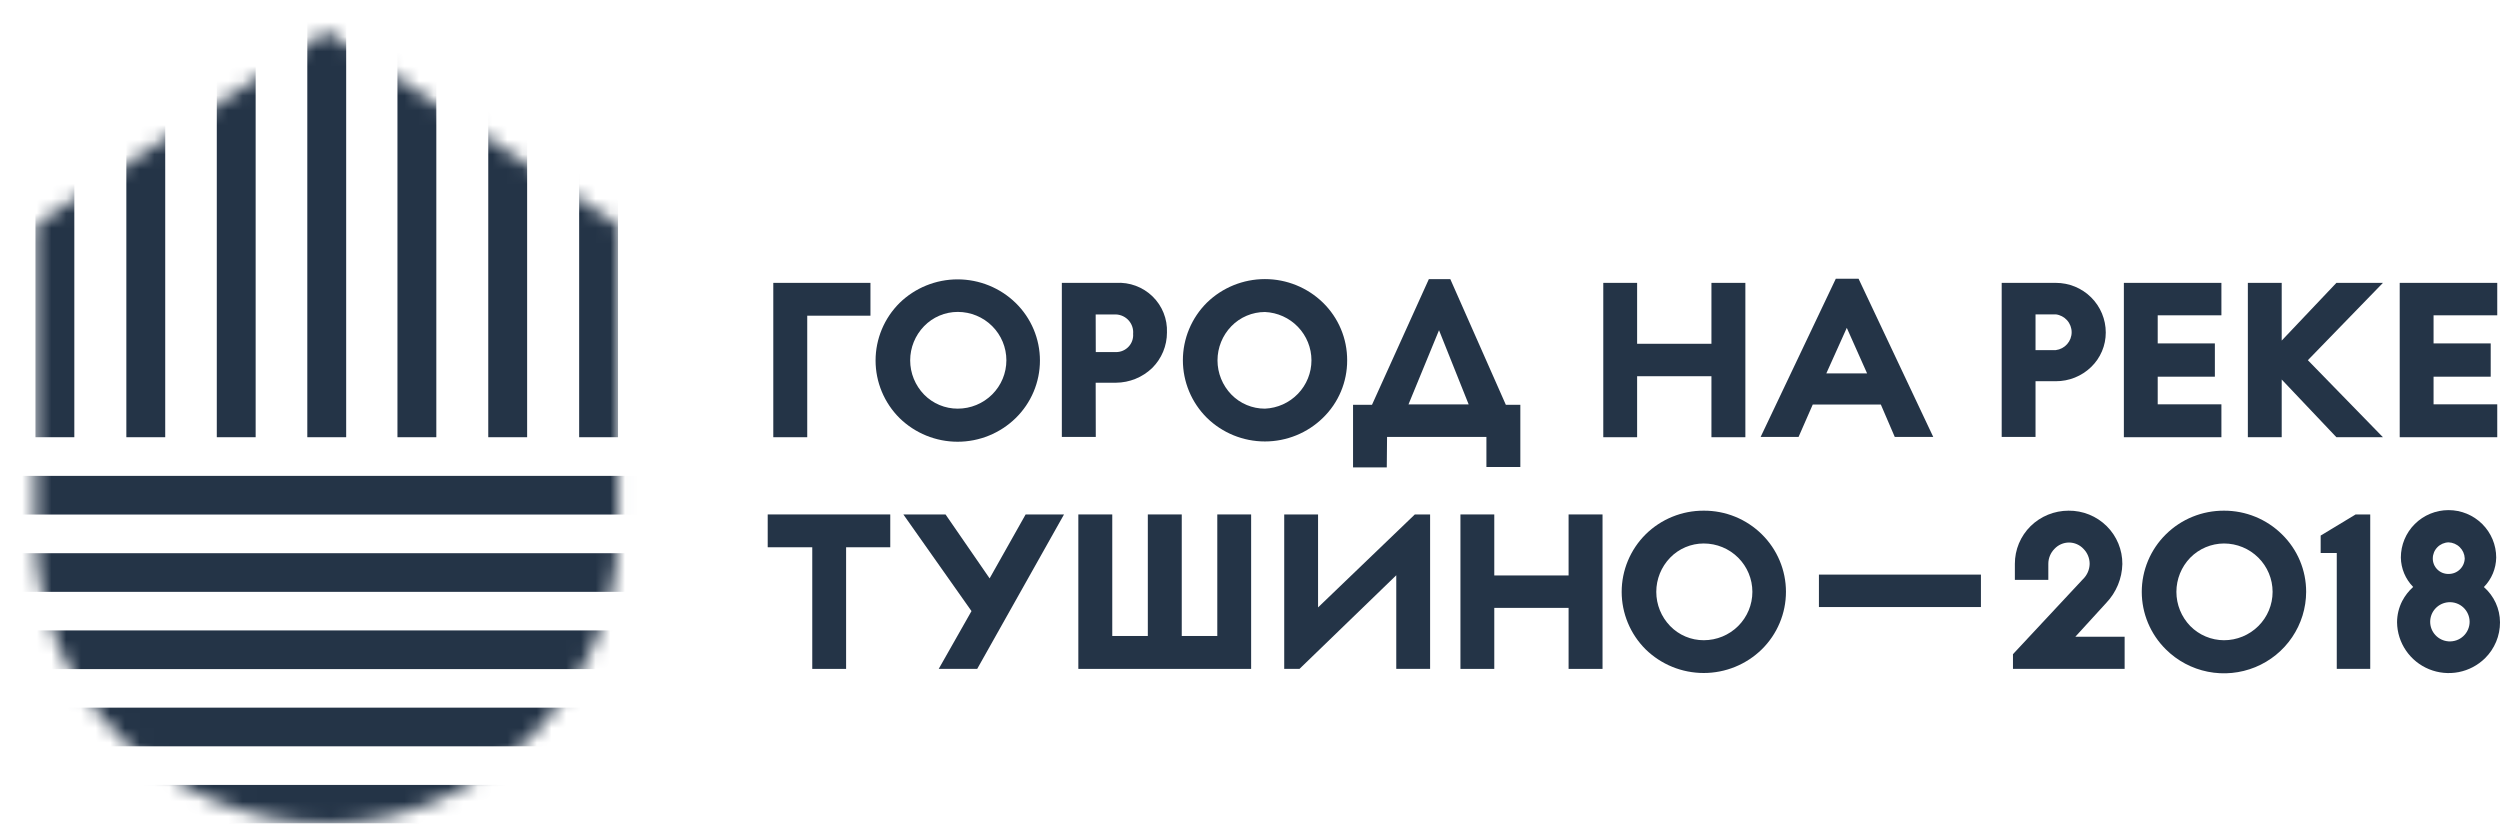 <?xml version="1.0" encoding="UTF-8"?> <svg xmlns="http://www.w3.org/2000/svg" width="170" height="56" viewBox="0 0 170 56" fill="none"><g clip-path="url(#clip0_832_5468)"><mask id="mask0_832_5468" style="mask-type:luminance" maskUnits="userSpaceOnUse" x="2" y="2" width="41" height="54"><path d="M2.411 36.361C2.455 41.567 4.558 46.547 8.265 50.222C11.972 53.898 16.985 55.973 22.218 56C33.093 56 41.949 46.575 42.02 36.387V15.292L22.218 2.142L2.411 15.292V36.361Z" fill="white"></path></mask><g mask="url(#mask0_832_5468)"><path d="M44.398 32.36H0V34.989H44.398V32.36Z" fill="#243447"></path><path d="M44.398 37.618H0V40.246H44.398V37.618Z" fill="#243447"></path><path d="M44.398 42.869H0V45.498H44.398V42.869Z" fill="#243447"></path><path d="M44.398 48.12H0V50.749H44.398V48.12Z" fill="#243447"></path><path d="M44.398 53.377H0V56.006H44.398V53.377Z" fill="#243447"></path><path d="M23.54 0H20.897V29.731H23.54V0Z" fill="#243447"></path><path d="M29.67 0H27.027V29.731H29.67V0Z" fill="#243447"></path><path d="M35.845 0H33.202V29.731H35.845V0Z" fill="#243447"></path><path d="M42.026 0H39.383V29.731H42.026V0Z" fill="#243447"></path><path d="M5.054 0H2.411V29.731H5.054V0Z" fill="#243447"></path><path d="M11.235 0H8.592V29.731H11.235V0Z" fill="#243447"></path><path d="M17.384 0H14.742V29.731H17.384V0Z" fill="#243447"></path></g><path d="M169.813 21.441V19.235H163.18V29.731H169.813V27.494H165.482V25.615H169.368V23.352H165.482V21.441H169.813Z" fill="#243447"></path><path d="M111.324 25.583H116.378V29.731H118.685V19.235H116.378V23.377H111.324V19.235H109.023V29.731H111.324V25.583Z" fill="#243447"></path><path d="M151.056 27.494H146.724V25.615H150.611V23.352H146.724V21.441H151.056V19.235H144.423V29.731H151.056V27.494Z" fill="#243447"></path><path d="M54.892 21.467H59.191V19.235H52.584V29.731H54.892V21.467Z" fill="#243447"></path><path d="M69.066 28.43C69.589 27.919 70.004 27.309 70.287 26.637C70.57 25.965 70.716 25.244 70.716 24.515C70.716 23.786 70.57 23.065 70.287 22.393C70.004 21.721 69.589 21.112 69.066 20.601C68.012 19.573 66.594 18.997 65.118 18.997C63.642 18.997 62.224 19.573 61.17 20.601C60.653 21.115 60.243 21.725 59.963 22.396C59.683 23.068 59.539 23.788 59.539 24.515C59.539 25.242 59.683 25.962 59.963 26.634C60.243 27.305 60.653 27.916 61.17 28.43C62.223 29.46 63.641 30.038 65.118 30.038C66.595 30.038 68.013 29.46 69.066 28.43ZM65.128 21.21C66.005 21.21 66.846 21.556 67.466 22.173C68.086 22.79 68.434 23.627 68.434 24.499C68.434 25.372 68.086 26.208 67.466 26.825C66.846 27.442 66.005 27.788 65.128 27.788C64.7 27.79 64.276 27.705 63.882 27.54C63.488 27.375 63.131 27.132 62.833 26.827C62.23 26.203 61.892 25.371 61.892 24.506C61.892 23.64 62.23 22.808 62.833 22.184C63.13 21.877 63.486 21.631 63.88 21.464C64.275 21.296 64.699 21.21 65.128 21.21Z" fill="#243447"></path><path d="M91.607 24.499C91.609 23.77 91.466 23.048 91.183 22.375C90.901 21.702 90.486 21.093 89.963 20.582C88.909 19.554 87.492 18.978 86.015 18.978C84.539 18.978 83.121 19.554 82.067 20.582C81.55 21.096 81.14 21.706 80.86 22.378C80.58 23.049 80.436 23.769 80.436 24.496C80.436 25.223 80.58 25.943 80.86 26.615C81.14 27.286 81.55 27.897 82.067 28.41C83.12 29.442 84.538 30.019 86.015 30.019C87.493 30.019 88.91 29.442 89.963 28.41C90.487 27.901 90.902 27.293 91.184 26.621C91.466 25.949 91.61 25.227 91.607 24.499ZM86.018 27.788C85.591 27.79 85.169 27.705 84.776 27.54C84.382 27.375 84.027 27.132 83.73 26.827C83.127 26.203 82.79 25.371 82.79 24.506C82.79 23.64 83.127 22.808 83.73 22.185C84.026 21.879 84.382 21.635 84.775 21.469C85.168 21.302 85.591 21.217 86.018 21.216C86.869 21.254 87.673 21.616 88.262 22.229C88.85 22.841 89.179 23.655 89.179 24.503C89.179 25.35 88.85 26.164 88.262 26.776C87.673 27.389 86.869 27.751 86.018 27.788Z" fill="#243447"></path><path d="M162.04 19.235H158.875L155.156 23.159V19.235H152.854V29.731H155.156V25.807L158.875 29.731H162.04L156.935 24.493L162.04 19.235Z" fill="#243447"></path><path d="M94.32 29.712H101.076V31.758H103.383V27.526H102.397L98.62 18.979H97.163L93.296 27.526H92.007V31.783H94.301L94.32 29.712ZM99.87 27.5H95.777L97.853 22.454L99.87 27.5Z" fill="#243447"></path><path d="M128.844 29.712H131.461L126.382 18.953H124.835L119.723 29.712H122.302L123.268 27.506H127.896L128.844 29.712ZM126.962 25.39H124.19L125.582 22.294L126.962 25.39Z" fill="#243447"></path><path d="M74.506 26.025H75.892C76.809 26.017 77.688 25.659 78.348 25.025C78.667 24.708 78.92 24.331 79.093 23.916C79.266 23.501 79.354 23.057 79.353 22.608C79.371 22.154 79.294 21.702 79.125 21.28C78.957 20.858 78.701 20.476 78.375 20.158C78.049 19.84 77.659 19.594 77.232 19.435C76.804 19.276 76.348 19.208 75.892 19.235H72.205V29.712H74.513L74.506 26.025ZM74.506 21.383H75.892C76.056 21.39 76.217 21.431 76.365 21.501C76.513 21.572 76.646 21.672 76.754 21.794C76.862 21.917 76.945 22.061 76.996 22.216C77.047 22.371 77.067 22.535 77.052 22.698C77.065 22.857 77.044 23.016 76.991 23.167C76.939 23.317 76.855 23.456 76.746 23.572C76.637 23.689 76.505 23.782 76.358 23.846C76.211 23.91 76.052 23.942 75.892 23.942H74.513L74.506 21.383Z" fill="#243447"></path><path d="M138.416 25.923H139.795C140.69 25.926 141.551 25.581 142.193 24.961C142.51 24.656 142.763 24.29 142.934 23.886C143.106 23.482 143.194 23.047 143.192 22.608C143.192 22.165 143.104 21.725 142.933 21.316C142.763 20.906 142.512 20.534 142.197 20.221C141.881 19.908 141.507 19.659 141.095 19.49C140.683 19.321 140.241 19.235 139.795 19.235H136.115V29.712H138.416V25.923ZM138.416 21.377H139.795C140.093 21.414 140.366 21.558 140.565 21.782C140.763 22.006 140.872 22.294 140.872 22.592C140.872 22.89 140.763 23.178 140.565 23.402C140.366 23.626 140.093 23.77 139.795 23.807H138.416V21.377Z" fill="#243447"></path><path d="M106.664 39.131H101.611V34.982H99.31V45.485H101.611V41.336H106.664V45.485H108.972V34.982H106.664V39.131Z" fill="#243447"></path><path d="M115.856 34.726C115.123 34.722 114.397 34.863 113.719 35.139C113.041 35.415 112.424 35.821 111.904 36.335C111.388 36.848 110.978 37.458 110.698 38.129C110.418 38.8 110.274 39.52 110.274 40.246C110.274 40.973 110.418 41.692 110.698 42.363C110.978 43.034 111.388 43.644 111.904 44.157C112.958 45.187 114.376 45.764 115.853 45.764C117.329 45.764 118.747 45.187 119.801 44.157C120.321 43.646 120.735 43.036 121.017 42.364C121.3 41.692 121.445 40.971 121.445 40.243C121.445 39.515 121.3 38.794 121.017 38.122C120.735 37.45 120.321 36.84 119.801 36.329C119.281 35.817 118.665 35.411 117.989 35.136C117.312 34.861 116.587 34.722 115.856 34.726ZM115.856 43.535C115.428 43.536 115.005 43.451 114.612 43.284C114.219 43.118 113.863 42.874 113.567 42.567C112.964 41.944 112.627 41.112 112.627 40.246C112.627 39.381 112.964 38.549 113.567 37.925C113.863 37.618 114.219 37.374 114.612 37.208C115.005 37.042 115.428 36.956 115.856 36.957C116.733 36.957 117.574 37.303 118.194 37.92C118.814 38.537 119.162 39.374 119.162 40.246C119.162 41.118 118.814 41.955 118.194 42.572C117.574 43.189 116.733 43.535 115.856 43.535Z" fill="#243447"></path><path d="M151.23 34.726C150.497 34.723 149.771 34.863 149.093 35.139C148.415 35.415 147.799 35.822 147.279 36.336C146.76 36.847 146.348 37.457 146.066 38.128C145.785 38.799 145.64 39.519 145.64 40.247C145.64 40.974 145.785 41.694 146.066 42.365C146.348 43.036 146.76 43.646 147.279 44.158C148.059 44.934 149.053 45.463 150.135 45.678C151.217 45.893 152.339 45.785 153.36 45.366C154.38 44.948 155.253 44.239 155.868 43.327C156.484 42.416 156.815 41.344 156.818 40.247C156.82 39.519 156.676 38.798 156.394 38.126C156.111 37.454 155.697 36.846 155.175 36.336C154.126 35.3 152.707 34.721 151.23 34.726ZM151.23 43.536C150.802 43.534 150.379 43.448 149.985 43.281C149.591 43.115 149.234 42.873 148.935 42.568C148.332 41.944 147.995 41.112 147.995 40.247C147.995 39.381 148.332 38.549 148.935 37.926C149.234 37.621 149.591 37.378 149.985 37.212C150.379 37.046 150.802 36.959 151.23 36.957C152.107 36.957 152.948 37.304 153.568 37.921C154.188 38.538 154.537 39.374 154.537 40.247C154.537 41.119 154.188 41.956 153.568 42.572C152.948 43.189 152.107 43.536 151.23 43.536Z" fill="#243447"></path><path d="M143.231 40.99C143.909 40.276 144.298 39.337 144.32 38.355C144.324 37.876 144.231 37.402 144.048 36.959C143.865 36.516 143.596 36.114 143.255 35.776C142.914 35.439 142.509 35.172 142.063 34.991C141.618 34.811 141.14 34.721 140.659 34.726C139.694 34.727 138.768 35.104 138.081 35.777C137.741 36.113 137.471 36.513 137.287 36.953C137.104 37.393 137.01 37.865 137.011 38.342V39.432H139.286V38.342C139.285 37.961 139.436 37.594 139.705 37.322C139.831 37.187 139.983 37.079 140.153 37.005C140.323 36.931 140.506 36.892 140.691 36.892C140.877 36.892 141.06 36.931 141.23 37.005C141.399 37.079 141.552 37.187 141.677 37.322C141.947 37.594 142.097 37.961 142.096 38.342C142.092 38.541 142.049 38.736 141.968 38.918C141.887 39.099 141.771 39.263 141.626 39.4L136.882 44.484V45.485H144.475V43.298H141.123L143.231 40.99Z" fill="#243447"></path><path d="M134.703 39.073H123.687V41.279H134.703V39.073Z" fill="#243447"></path><path d="M157.805 36.419V37.605H158.9V45.485H161.176V34.982H160.183L157.805 36.419Z" fill="#243447"></path><path d="M52.204 37.214H55.234V45.485H57.535V37.214H60.538V34.982H52.204V37.214Z" fill="#243447"></path><path d="M67.294 39.33L64.296 34.982H61.428L66.062 41.554L63.832 45.485H66.449L72.353 34.982H69.743L67.294 39.33Z" fill="#243447"></path><path d="M82.776 43.247H80.359V34.982H78.052V43.247H75.634V34.982H73.327V45.485H85.077V34.982H82.776V43.247Z" fill="#243447"></path><path d="M168.904 39.919C169.431 39.381 169.73 38.663 169.742 37.913C169.742 37.057 169.401 36.237 168.792 35.632C168.184 35.027 167.36 34.688 166.5 34.688C165.64 34.688 164.815 35.027 164.207 35.632C163.599 36.237 163.258 37.057 163.258 37.913C163.27 38.661 163.57 39.377 164.096 39.913C163.79 40.186 163.537 40.512 163.348 40.875C163.12 41.322 163.001 41.816 163 42.318C163.008 43.003 163.219 43.671 163.607 44.238C163.994 44.805 164.541 45.247 165.178 45.507C165.816 45.767 166.517 45.836 167.193 45.703C167.869 45.57 168.491 45.242 168.982 44.76C169.305 44.44 169.562 44.06 169.737 43.64C169.912 43.221 170.001 42.771 170 42.318C169.998 41.863 169.9 41.415 169.711 41.001C169.522 40.588 169.247 40.219 168.904 39.919ZM166.5 39.028C166.359 39.031 166.219 39.005 166.089 38.953C165.958 38.901 165.84 38.823 165.74 38.724C165.64 38.626 165.561 38.508 165.508 38.379C165.455 38.249 165.428 38.11 165.43 37.97C165.431 37.686 165.544 37.414 165.744 37.21C165.943 37.007 166.214 36.889 166.5 36.88C166.788 36.89 167.062 37.008 167.266 37.21C167.471 37.412 167.591 37.684 167.602 37.97C167.595 38.255 167.476 38.526 167.27 38.724C167.063 38.923 166.787 39.032 166.5 39.028ZM166.5 40.952C166.683 40.939 166.867 40.964 167.041 41.025C167.214 41.086 167.373 41.182 167.507 41.307C167.642 41.432 167.749 41.583 167.822 41.751C167.896 41.918 167.934 42.099 167.934 42.282C167.934 42.465 167.896 42.646 167.822 42.814C167.749 42.982 167.642 43.133 167.507 43.257C167.373 43.382 167.214 43.478 167.041 43.539C166.867 43.6 166.683 43.625 166.5 43.613C166.161 43.589 165.844 43.439 165.613 43.192C165.381 42.945 165.252 42.62 165.252 42.282C165.252 41.944 165.381 41.619 165.613 41.372C165.844 41.126 166.161 40.975 166.5 40.952Z" fill="#243447"></path><path d="M89.628 41.304V34.982H87.327V45.485H88.365L94.946 39.118V45.485H97.247V34.982H96.209L89.628 41.304Z" fill="#243447"></path></g><defs><clipPath id="clip0_832_5468"><rect width="170" height="56" fill="white"></rect></clipPath></defs></svg> 